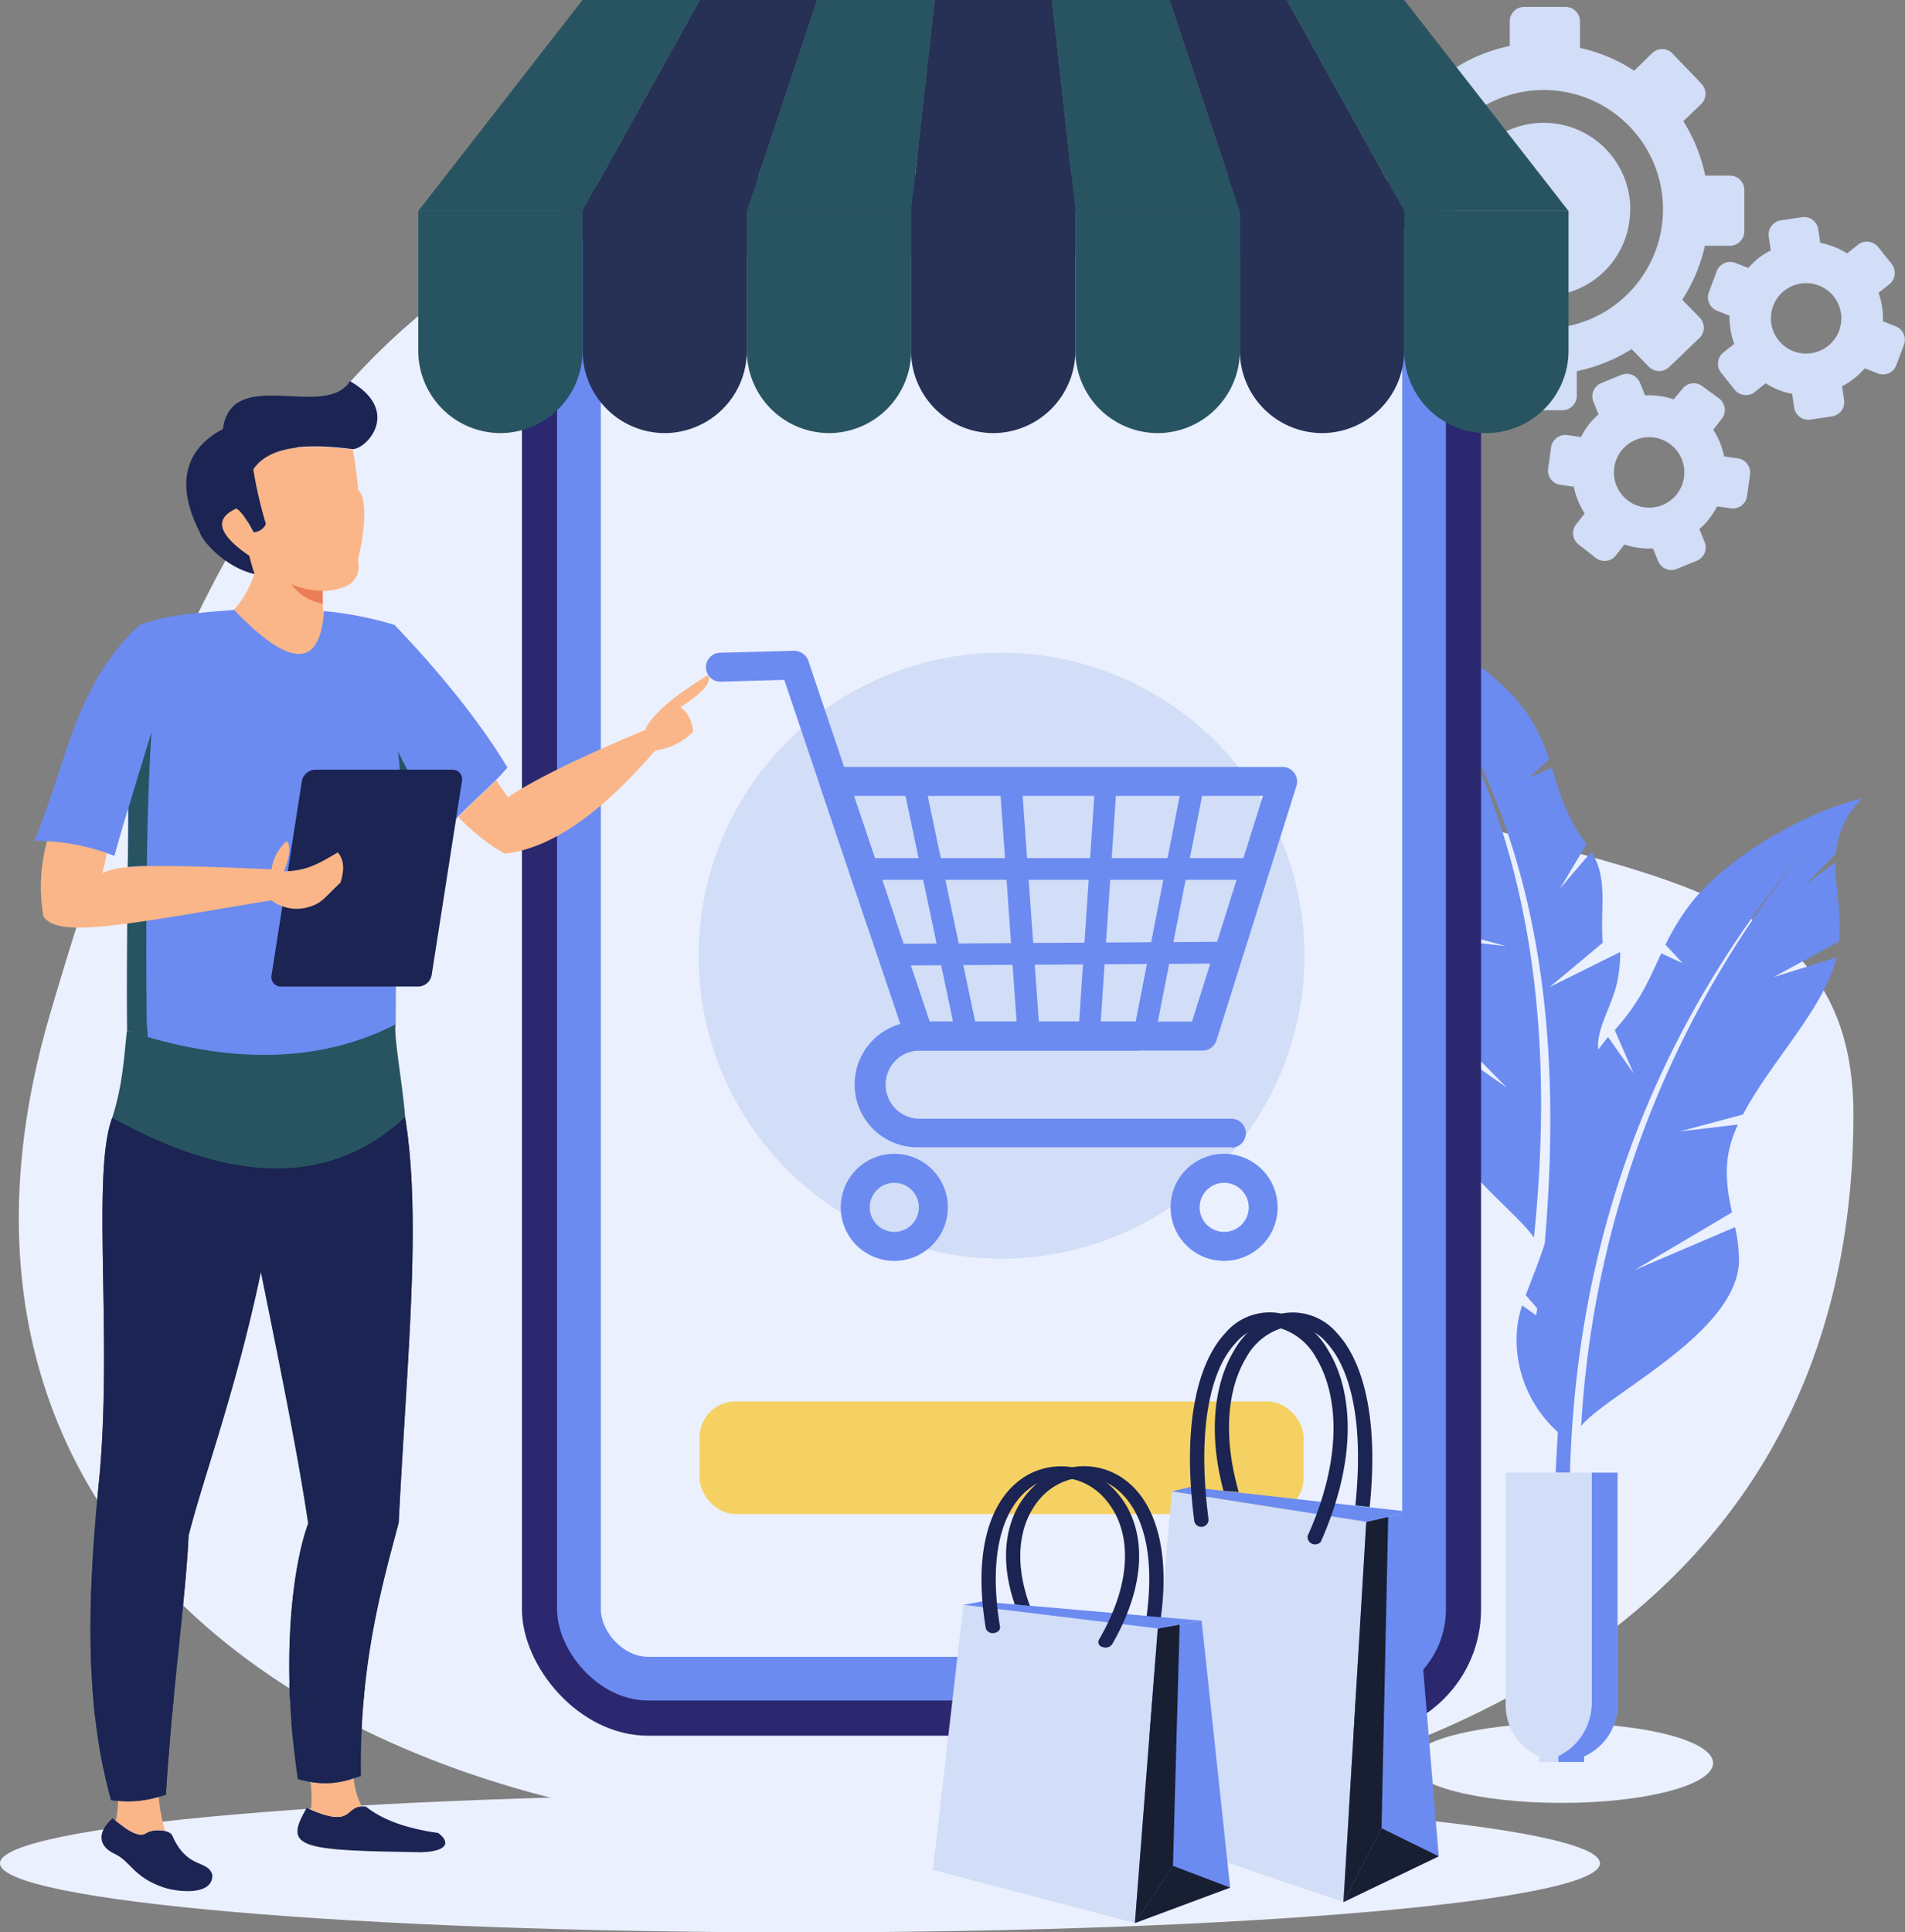<svg xmlns="http://www.w3.org/2000/svg" viewBox="0 0 251.55 255.12"><rect x="0" y="0" width="251.55" height="255.12" fill="#808080" stroke="none"/><defs><style>.cls-1{fill:#d2ddf7;}.cls-1,.cls-10,.cls-11,.cls-13,.cls-2,.cls-3,.cls-7,.cls-8,.cls-9{fill-rule:evenodd;}.cls-2,.cls-6{fill:#ebf0ff;}.cls-3,.cls-5{fill:#6b8bf1;}.cls-4{fill:#2b2870;}.cls-7{fill:#263155;}.cls-8{fill:#285461;}.cls-9{fill:#fab688;}.cls-10{fill:#1b2452;}.cls-11{fill:#ed7d57;}.cls-12{fill:#f4d162;}.cls-13{fill:#181f33;}</style></defs><g id="Calque_2" data-name="Calque 2"><g id="Calque_1-2" data-name="Calque 1"><path class="cls-1" d="M208.67,6.33a21.73,21.73,0,0,1,7.12,3l2.35-2.29a1.9,1.9,0,0,1,2.69,0l.94,1,1.94,2,.94,1a1.9,1.9,0,0,1,0,2.69L222.28,16a21.93,21.93,0,0,1,2.89,7.18l3.28,0a1.91,1.91,0,0,1,1.88,1.92l0,1.35,0,2.77v1.35a1.91,1.91,0,0,1-1.93,1.88l-3.27,0a21.75,21.75,0,0,1-3,7.12l2.3,2.35a1.91,1.91,0,0,1,0,2.69l-1,.94-2,1.94-1,.94a1.9,1.9,0,0,1-2.69,0l-2.29-2.34A21.77,21.77,0,0,1,208.21,49l0,3.28a1.91,1.91,0,0,1-1.93,1.88l-1.35,0-2.76,0h-1.35a1.9,1.9,0,0,1-1.88-1.92l0-3.28a21.75,21.75,0,0,1-7.12-3.05l-2.35,2.3a1.91,1.91,0,0,1-2.69,0l-.94-1-1.93-2-.95-1a1.91,1.91,0,0,1,0-2.69l2.35-2.29A21.56,21.56,0,0,1,182.45,32l-3.28,0A1.9,1.9,0,0,1,177.29,30V28.69l0-2.77,0-1.35a1.89,1.89,0,0,1,1.92-1.88l3.28,0a21.73,21.73,0,0,1,3-7.12l-2.3-2.34a1.92,1.92,0,0,1,0-2.69l1-1,2-1.93,1-1a1.91,1.91,0,0,1,2.69,0l2.3,2.35a21.51,21.51,0,0,1,7.18-2.89l0-3.28a1.9,1.9,0,0,1,1.92-1.88h1.35l2.77,0,1.35,0a1.91,1.91,0,0,1,1.88,1.92l0,3.28ZM248,32.61a1.91,1.91,0,0,0-2.66-.3l-1.43,1.15a10.12,10.12,0,0,0-3.55-1.39l-.27-1.82A1.88,1.88,0,0,0,238,28.67l-2.85.42a1.91,1.91,0,0,0-1.59,2.15l.27,1.82a10,10,0,0,0-1.6,1,10.71,10.71,0,0,0-1.37,1.32l-1.71-.67a1.89,1.89,0,0,0-2.45,1.07l-1,2.68A1.9,1.9,0,0,0,226.67,41l1.71.68A10.12,10.12,0,0,0,229,45.4l-1.44,1.14a1.91,1.91,0,0,0-.3,2.66l1.8,2.25a1.89,1.89,0,0,0,2.66.3l1.43-1.14A10.12,10.12,0,0,0,236.65,52l.27,1.82a1.89,1.89,0,0,0,2.15,1.58l2.85-.43a1.9,1.9,0,0,0,1.59-2.15L243.24,51a10.27,10.27,0,0,0,3-2.37l1.71.67a1.89,1.89,0,0,0,2.45-1.07l1-2.69a1.9,1.9,0,0,0-1.06-2.45l-1.71-.67a10.12,10.12,0,0,0-.57-3.76l1.44-1.15a1.9,1.9,0,0,0,.3-2.65L248,32.61Zm-6.18,6.17a4.65,4.65,0,1,1-6.58-.07,4.65,4.65,0,0,1,6.58.07ZM224.81,51a1.89,1.89,0,0,0-2.65.33L221,52.72a10.1,10.1,0,0,0-3.77-.52l-.69-1.7a1.89,1.89,0,0,0-2.46-1l-2.67,1.09A1.89,1.89,0,0,0,210.39,53l.69,1.7a9.64,9.64,0,0,0-1.31,1.39,10.2,10.2,0,0,0-1,1.61l-1.82-.26a1.91,1.91,0,0,0-2.13,1.61l-.4,2.86A1.89,1.89,0,0,0,206,64l1.82.26a10.3,10.3,0,0,0,1.43,3.53l-1.13,1.44a1.9,1.9,0,0,0,.33,2.66l2.27,1.77a1.89,1.89,0,0,0,2.65-.33l1.13-1.44a10.16,10.16,0,0,0,3.77.52l.69,1.7a1.89,1.89,0,0,0,2.46,1l2.67-1.09a1.89,1.89,0,0,0,1-2.46l-.69-1.7a10.25,10.25,0,0,0,2.34-3l1.82.25a1.88,1.88,0,0,0,2.13-1.61l.4-2.85a1.91,1.91,0,0,0-1.61-2.14l-1.82-.25a9.92,9.92,0,0,0-1.43-3.53l1.13-1.44a1.91,1.91,0,0,0-.32-2.66L224.81,51Zm-3.72,8.12a4.65,4.65,0,1,1-6.58-.07,4.65,4.65,0,0,1,6.58.07Zm-6-42.51a15.75,15.75,0,1,0,4.5,11.2,15.68,15.68,0,0,0-4.5-11.2Zm.19,11.15a11.44,11.44,0,1,0-3.44,8.07A11.42,11.42,0,0,0,215.26,27.71Z"/><path class="cls-2" d="M120.6,20.72c29.51,0,26.14,57.43,47.44,74.94,28.2,23.17,76.7,11.69,76.7,51.46,0,69.81-62.91,95.1-131.48,95.1S-13.81,203.5,6.61,133.88,52,20.72,120.6,20.72Z"/><path class="cls-3" d="M238.72,111.67q-30.09,35.6-31.41,82.76h-1.89c.08-1.77.18-3.56.29-5.36a16.4,16.4,0,0,1-5.41-13.36,13.73,13.73,0,0,1,.7-3.36l1.86,1.32c0-.31.09-.62.13-.93L201.47,171c.74-2,1.71-4.32,2.51-6.84,2.47-28.88-.9-54.7-16.21-76.71,14.22,21.34,17.69,47.85,14.78,75.95-2.86-4.26-14.63-11.85-13.42-21.31a21.89,21.89,0,0,1,1.22-4.52l8.6,6-7.89-8a17.14,17.14,0,0,0,.52-10.52c-.08-.32-.17-.65-.28-1l7.56.86-8-2.17c-2.47-6.58-7.89-13.11-9-19.54-.06-.38-.11-.75-.14-1.12l7.92,2.53-8-4.59c.18-3.71,1.62-7.13,2.12-10.44l3.46,2.82-3.33-4a9.51,9.51,0,0,0-2.35-7.3c8,1.92,17.28,8.25,20.7,14a27,27,0,0,1,2.32,5.13l-2.65,2.47,3-1.33c1,3.11,1.73,6.07,4.16,9.49l.42.6L206,117.3l4.12-4.83c2.31,3.49,1.13,7.71,1.52,12l-7,5.84,9.3-4.62a18.6,18.6,0,0,1-.36,3.81c-.64,3.2-2.87,6.4-2.53,9.07.42-.56.85-1.12,1.29-1.66l3.37,4.8L213.22,136l.51-.6c3-3.44,4.17-6.42,5.64-9.54l2.82,1.31-2.27-2.45a32.16,32.16,0,0,1,3.12-5.15c4.3-5.77,14.56-12.18,22.88-14.17a11.16,11.16,0,0,0-3.49,7.33l-4,4,3.91-2.85c0,3.3.89,6.71.49,10.43L234.21,129l8.32-2.61c-.09.37-.2.75-.32,1.12-2.13,6.45-8.57,13-12.06,19.64l-8.35,2.23,7.69-.91c-.15.32-.29.65-.43,1-1.6,3.9-1.05,7.35-.36,10.6l-12.87,7.62,13.28-5.68a20.15,20.15,0,0,1,.52,4.51c-.25,9.45-17.31,17.45-20.84,21.74A132.62,132.62,0,0,1,238.72,111.67Z"/><path class="cls-2" d="M206.21,227.51c11.07,0,20,2.35,20,5.26s-9,5.26-20,5.26-20-2.35-20-5.26S195.14,227.51,206.21,227.51Z"/><path class="cls-1" d="M213.59,194.43H199a.18.18,0,0,0-.18.17v30.53a7.42,7.42,0,0,0,4.42,6.76v.73h5.92v-.73a7.41,7.41,0,0,0,4.42-6.76Z"/><path class="cls-3" d="M210.2,214.3V194.43h3.39v30.7a7.27,7.27,0,0,1-.51,2.69,7.46,7.46,0,0,1-3.91,4.07v.73h-3.39v-.77a7.73,7.73,0,0,0,3.89-4.26,8.2,8.2,0,0,0,.53-2.9Z"/><path class="cls-2" d="M105.63,236.87c58.34,0,105.64,4.09,105.64,9.13s-47.3,9.12-105.64,9.12S0,251,0,246,47.29,236.87,105.63,236.87Z"/><rect class="cls-4" x="68.92" y="23.22" width="126.65" height="205.94" rx="16.68"/><rect class="cls-5" x="73.56" y="27.86" width="117.37" height="196.65" rx="12.04"/><rect class="cls-6" x="79.34" y="33.64" width="105.82" height="185.1" rx="6.26"/><path class="cls-7" d="M98.62,27.86V46.33A10.88,10.88,0,0,1,87.78,57.18h0A10.88,10.88,0,0,1,76.93,46.33V27.86Z"/><path class="cls-8" d="M120.32,27.86V46.33a10.88,10.88,0,0,1-10.85,10.85h0A10.89,10.89,0,0,1,98.62,46.33V27.86Z"/><path class="cls-7" d="M142,27.86V46.33a10.88,10.88,0,0,1-10.85,10.85h0a10.89,10.89,0,0,1-10.85-10.85V27.86Z"/><path class="cls-8" d="M163.72,27.86V46.33a10.88,10.88,0,0,1-10.85,10.85h0A10.89,10.89,0,0,1,142,46.33V27.86Z"/><path class="cls-7" d="M185.42,27.86V46.33a10.88,10.88,0,0,1-10.85,10.85h0a10.89,10.89,0,0,1-10.85-10.85V27.86Z"/><path class="cls-8" d="M207.12,27.86V46.33a10.88,10.88,0,0,1-10.85,10.85h0a10.89,10.89,0,0,1-10.85-10.85V27.86Z"/><path class="cls-8" d="M55.23,27.86V46.33A10.88,10.88,0,0,0,66.08,57.18h0A10.89,10.89,0,0,0,76.93,46.33V27.86Z"/><polygon class="cls-8" points="55.23 27.86 76.92 27.86 92.42 0 76.92 0 55.23 27.86"/><polygon class="cls-7" points="76.92 27.86 98.63 27.86 107.92 0 92.42 0 76.92 27.86"/><polygon class="cls-8" points="98.62 27.86 120.32 27.86 123.42 0 107.92 0 98.62 27.86"/><polygon class="cls-7" points="120.32 27.86 142.02 27.86 138.92 0 123.42 0 120.32 27.86"/><polygon class="cls-8" points="142.02 27.86 163.72 27.86 154.42 0 138.92 0 142.02 27.86"/><polygon class="cls-7" points="163.72 27.86 185.42 27.86 169.92 0 154.42 0 163.72 27.86"/><polygon class="cls-8" points="185.42 27.86 207.12 27.86 185.42 0 169.92 0 185.42 27.86"/><path class="cls-1" d="M132.25,86.18a40,40,0,1,1-40,40A40,40,0,0,1,132.25,86.18Z"/><path class="cls-3" d="M122.81,134.88H157.4l9.37-29.8h-54l10,29.8Zm36,3.82H121.44a1.9,1.9,0,0,1-1.81-1.3l-11.34-33.62a1.92,1.92,0,0,1,1.81-2.52h59.27a1.92,1.92,0,0,1,1.83,2.48l-10.57,33.62A1.91,1.91,0,0,1,158.81,138.7Z"/><path class="cls-3" d="M128.87,135.36h21l6-30.76H122.4l6.47,30.76ZM151,138.23H127.71a1.43,1.43,0,0,1-1.4-1.14l-7.08-33.62a1.43,1.43,0,0,1,1.41-1.73h37a1.43,1.43,0,0,1,1.11.52,1.46,1.46,0,0,1,.3,1.19l-6.59,33.62A1.44,1.44,0,0,1,151,138.23Z"/><path class="cls-3" d="M137.16,135.36h5.31l2.06-30.76H135l2.21,30.76Zm6.65,2.87h-8a1.44,1.44,0,0,1-1.43-1.34L132,103.27a1.46,1.46,0,0,1,.38-1.08,1.43,1.43,0,0,1,1-.45h12.65a1.43,1.43,0,0,1,1.05.45,1.48,1.48,0,0,1,.39,1.08l-2.26,33.62A1.44,1.44,0,0,1,143.81,138.23Z"/><path class="cls-3" d="M162.6,151.47H121.44a8.3,8.3,0,1,1,0-16.59h28.79a1.91,1.91,0,0,1,0,3.82H121.44a4.48,4.48,0,0,0,0,9H162.6a1.91,1.91,0,1,1,0,3.82Z"/><path class="cls-3" d="M116.26,123.35a1.92,1.92,0,0,1-1.81-1.3L103.56,89.76,95.18,90a1.91,1.91,0,1,1-.1-3.82l9.79-.26a2,2,0,0,1,1.86,1.3l11.34,33.62a1.92,1.92,0,0,1-1.2,2.43A2.16,2.16,0,0,1,116.26,123.35Z"/><path class="cls-3" d="M118.09,156.16a3.24,3.24,0,1,0,3.24,3.24,3.24,3.24,0,0,0-3.24-3.24Zm0,10.31a7.07,7.07,0,1,1,7.07-7.07A7.08,7.08,0,0,1,118.09,166.47Z"/><path class="cls-3" d="M161.64,156.16a3.24,3.24,0,1,0,3.25,3.24,3.25,3.25,0,0,0-3.25-3.24Zm0,10.31a7.07,7.07,0,1,1,7.07-7.07A7.07,7.07,0,0,1,161.64,166.47Z"/><path class="cls-3" d="M116,116.16l2.85,8.44,42.38-.26,2.57-8.18Zm.79,11.32L112,113.29h55.69l-4.37,13.91Z"/><path class="cls-9" d="M29,81.49c1.07.07,2.11-1.2,2.41-1.58a13.54,13.54,0,0,0,2.17-4.12c-.22-.64-.46-1.44-.7-2.41q-6.23-4.23-1.7-6.25c.61.34,1.36,1.39,2.26,3.15a1.85,1.85,0,0,0,1.63-1.11A55.59,55.59,0,0,1,33.44,62c2.05-3,6.82-3.47,13.15-2.65.3,1.68.54,3.47.72,5.35,1.12,1,1,4.85-.05,9.25.51,2.51-1,3.87-4.64,4.1,0,.61,0,1.3,0,1.73s0,1.13.43,1.25l.66.16C43.68,90.09,39.09,91.82,29,81.49Z"/><path class="cls-10" d="M46.59,59.3c-6.32-.82-11.1-.39-13.15,2.65a55.59,55.59,0,0,0,1.67,7.22,1.82,1.82,0,0,1-1.63,1.1c-.9-1.75-1.65-2.8-2.26-3.14q-4.51,2,1.7,6.25c.24,1,.48,1.77.7,2.41-3.73-.84-6.85-4.17-7.29-5.62C22,61.6,26.83,58,29.43,56.66c1.14-8.5,13.53-1.15,16.78-6.34C53,54.21,48.51,59.22,46.59,59.3Z"/><path class="cls-11" d="M38.46,77.13a10.63,10.63,0,0,0,4.16.87,13.26,13.26,0,0,0,0,1.71A6.55,6.55,0,0,1,38.46,77.13Z"/><path class="cls-10" d="M21.49,249.15c-3.92-1.38-4.24-3.41-6.36-4.4s-2.38-2.77-.29-4.69c1.54,1.23,3.45,2.74,4.46,1.94.68-.53,3-.5,3.42.28,2,4.64,4.78,3.17,5.32,5.28C28.11,250.37,23.3,249.79,21.49,249.15Z"/><path class="cls-10" d="M55.55,244.54c-6.93-.11-12.1-.2-14.49-.95-2.58-.82-2-2.39-.56-4.91,6.52,3,4.78-.61,7.83-.15q3.22,2.58,9.53,3.47C59.64,243.31,58.91,244.48,55.55,244.54Z"/><path class="cls-3" d="M52.09,82.5a46.84,46.84,0,0,0-9.31-1.82Q42,92.07,30.91,80.52c-7.15.6-8.55.69-12.52,2C9.81,90.69,9,100.15,4.54,111a30.57,30.57,0,0,1,10.57,2q1.08-3.89,1.82-6.25-.21,21.38-.16,29.3c16.42,6.5,30,4.28,35.48-.79q.11-19,.31-30.09A36.26,36.26,0,0,0,58,110.53c4-4.62,6.75-6.47,9-9.2C62,93,54.77,85.31,52.09,82.5Z"/><path class="cls-9" d="M85.19,96.38q-12.94,5.39-18.13,8.89L65.53,103c-1.43,1.43-3.06,2.83-5,4.86a26.88,26.88,0,0,0,6.1,4.84q9-.95,19.88-13.61a8.75,8.75,0,0,0,5-2.46,4.3,4.3,0,0,0-1.64-3.27q4.51-2.94,3.59-4.21Q86.34,93.53,85.19,96.38Z"/><path class="cls-8" d="M52.25,135.24c-.33,1.23,1,8.47,1.24,12.24,2.18,13.48.31,31-.86,53.58-2.11,7.95-5.21,18.54-5,33.45-3.66,1.12-5,1.24-8.3.4-2.31-15.56-.73-28,1.36-33.78-1.34-8.89-3.34-18.85-6.25-33.21-3.27,15.65-7.65,27.26-9.55,34.84-.38,8.45-2.09,19.85-3,34.21a15.2,15.2,0,0,1-7.23.71c-3.67-13.19-3.05-27.56-1.5-43.08,1.65-18.66-1.07-39.73,1.65-47,1.4-4.33,1.58-8.17,1.95-11.54Q37.32,142.87,52.25,135.24Z"/><path class="cls-8" d="M19.3,121.55l-2.5.35q-.06,9.43,0,14.13a10.88,10.88,0,0,0,2.72.85c0-.41-.13-1.34-.14-1.74q-.08-7.21-.05-13.59ZM59.45,109q-3.63-3-6.9-9.81a39,39,0,0,1,.29,6.33A35.45,35.45,0,0,0,58,110.53c.49-.56,1-1.09,1.42-1.58ZM20,96.69q-1.59,5.15-3.05,10,0,4.13-.07,7.76c.7-.07,1.53-.11,2.51-.13Q19.52,104.33,20,96.69Z"/><path class="cls-10" d="M41.66,101.62H59.74A1.26,1.26,0,0,1,61,103.13L57,128.74a1.84,1.84,0,0,1-1.75,1.51H37.12a1.25,1.25,0,0,1-1.26-1.51l4-25.61A1.84,1.84,0,0,1,41.66,101.62Z"/><path class="cls-9" d="M6.21,111.06A22.7,22.7,0,0,0,5.74,121c2,2.84,9.82,1.25,30.1-2.14a5.53,5.53,0,0,0,4.51,1c2.12-.53,2.22-1.08,4.6-3.32q.87-2.62-.35-4c-2.68,1.58-4.09,2.41-7.11,2.51.81-2.06.93-3.4.37-4a6,6,0,0,0-2,3.72c-16-.69-20.2-.6-22.33.52.23-1,.43-1.89.61-2.65A27.94,27.94,0,0,0,6.21,111.06Z"/><path class="cls-9" d="M41,235.27a16.79,16.79,0,0,1,.07,3.65c5.46,2.37,4.53-.36,6.71-.43a9.69,9.69,0,0,1-1.07-3.7,11.06,11.06,0,0,1-5.71.48Zm-25.43,2.5a10.67,10.67,0,0,1-.29,2.61c1.46,1.15,3.14,2.35,4.06,1.62a3.55,3.55,0,0,1,2.45-.27,25.51,25.51,0,0,1-.84-4.48A14.13,14.13,0,0,1,15.53,237.77Z"/><path class="cls-10" d="M53.49,147.48Q39,161,14.82,147.57c-2.72,7.3,0,28.37-1.65,47-1.55,15.52-2.17,29.89,1.5,43.08l.86.09a14.13,14.13,0,0,0,5.38-.52c.32-.08.65-.18,1-.28.89-14.36,2.6-25.76,3-34.21,1.9-7.58,6.28-19.19,9.55-34.84,2.91,14.36,4.91,24.32,6.25,33.21-2.09,5.76-3.67,18.22-1.36,33.78.6.15,1.14.27,1.64.36a11.06,11.06,0,0,0,5.71-.48l.95-.28c-.2-14.91,2.9-25.5,5-33.45C53.8,178.5,55.67,161,53.49,147.48Z"/><path class="cls-10" d="M38.28,224.22a24.81,24.81,0,0,0,9.66.86c.06-.77.13-1.53.21-2.27a26.83,26.83,0,0,1-9.94-.65c0,.68,0,1.36.07,2.06Zm-25.69,2.67a23.42,23.42,0,0,0,10.16-.76c.07-.8.15-1.59.22-2.37a26.21,26.21,0,0,1-10.6,1.11c.07.67.14,1.35.22,2Zm9.66,5.05c.07-.79.13-1.58.19-2.35a26.62,26.62,0,0,1-9.37.77c.11.69.23,1.37.37,2a24.11,24.11,0,0,0,8.81-.47Zm25.52-4.39a26.52,26.52,0,0,1-9.3-.17c.06.69.12,1.37.18,2.07a24.23,24.23,0,0,0,9,.37C47.69,229.05,47.72,228.29,47.77,227.55Z"/><rect class="cls-12" x="92.38" y="185.03" width="79.75" height="14.86" rx="4.73"/><polygon class="cls-1" points="177.4 251.12 180.41 200.92 154.75 196.89 150.72 242.06 177.4 251.12"/><polygon class="cls-3" points="189.98 245.08 177.4 251.12 180.41 200.92 186.2 199.6 189.98 245.08"/><polygon class="cls-13" points="183.31 200.26 182.43 241.37 177.4 251.12 180.41 200.92 183.31 200.26"/><polygon class="cls-13" points="182.43 241.37 189.98 245.08 177.4 251.12 182.43 241.37"/><polygon class="cls-3" points="157.11 196.33 154.75 196.89 180.41 200.92 186.2 199.6 157.11 196.33"/><path class="cls-10" d="M172.66,202.8a1,1,0,0,0,1.74.77c5-11.22,4.16-20.13,1-25.26a10,10,0,0,0-6.38-4.92,7.66,7.66,0,0,0-7.18,2.56c-3.53,3.74-5.83,11.7-4.14,24.87a.95.95,0,0,0,1.88-.24c-1.6-12.52.45-20,3.64-23.33a5.83,5.83,0,0,1,5.44-2,8.09,8.09,0,0,1,5.12,4C176.66,184,177.42,192.23,172.66,202.8Z"/><path class="cls-10" d="M161.56,196.83c-2.14-8-1.07-14.45,1.39-18.51a10,10,0,0,1,6.38-4.91,7.63,7.63,0,0,1,7.18,2.55c3.36,3.56,5.6,11,4.35,23l-1.89-.21c1.2-11.43-.81-18.31-3.84-21.53a5.83,5.83,0,0,0-5.44-2,8.13,8.13,0,0,0-5.12,4c-2.31,3.8-3.24,9.94-1,17.76Z"/><polygon class="cls-1" points="149.86 253.89 152.88 215 127.21 211.88 123.19 246.87 149.86 253.89"/><polygon class="cls-3" points="162.44 249.21 149.86 253.89 152.88 215 158.67 213.97 162.44 249.21"/><polygon class="cls-13" points="155.77 214.49 154.89 246.34 149.86 253.89 152.88 215 155.77 214.49"/><polygon class="cls-13" points="154.89 246.34 162.44 249.21 149.86 253.89 154.89 246.34"/><polygon class="cls-3" points="129.57 211.44 127.21 211.88 152.88 215 158.67 213.97 129.57 211.44"/><path class="cls-10" d="M145.13,216.45a.67.67,0,0,0,.48,1,1.07,1.07,0,0,0,1.25-.37c5-8.69,4.16-15.59,1-19.57a10.08,10.08,0,0,0-6.38-3.81,9,9,0,0,0-7.18,2c-3.52,2.9-5.82,9.07-4.13,19.27a.93.93,0,0,0,1.06.63c.51-.05.88-.41.82-.82-1.61-9.69.44-15.45,3.64-18.07a6.83,6.83,0,0,1,5.43-1.54,8.12,8.12,0,0,1,5.12,3.12C149.13,201.87,149.88,208.27,145.13,216.45Z"/><path class="cls-10" d="M134,211.83c-2.15-6.23-1.08-11.2,1.38-14.34a10.08,10.08,0,0,1,6.38-3.81,9.05,9.05,0,0,1,7.18,2c3.36,2.76,5.61,8.49,4.35,17.85l-1.88-.17c1.19-8.85-.81-14.18-3.85-16.67a6.84,6.84,0,0,0-5.43-1.54,8.14,8.14,0,0,0-5.13,3.12c-2.3,2.94-3.23,7.7-1,13.75Z"/></g></g></svg>